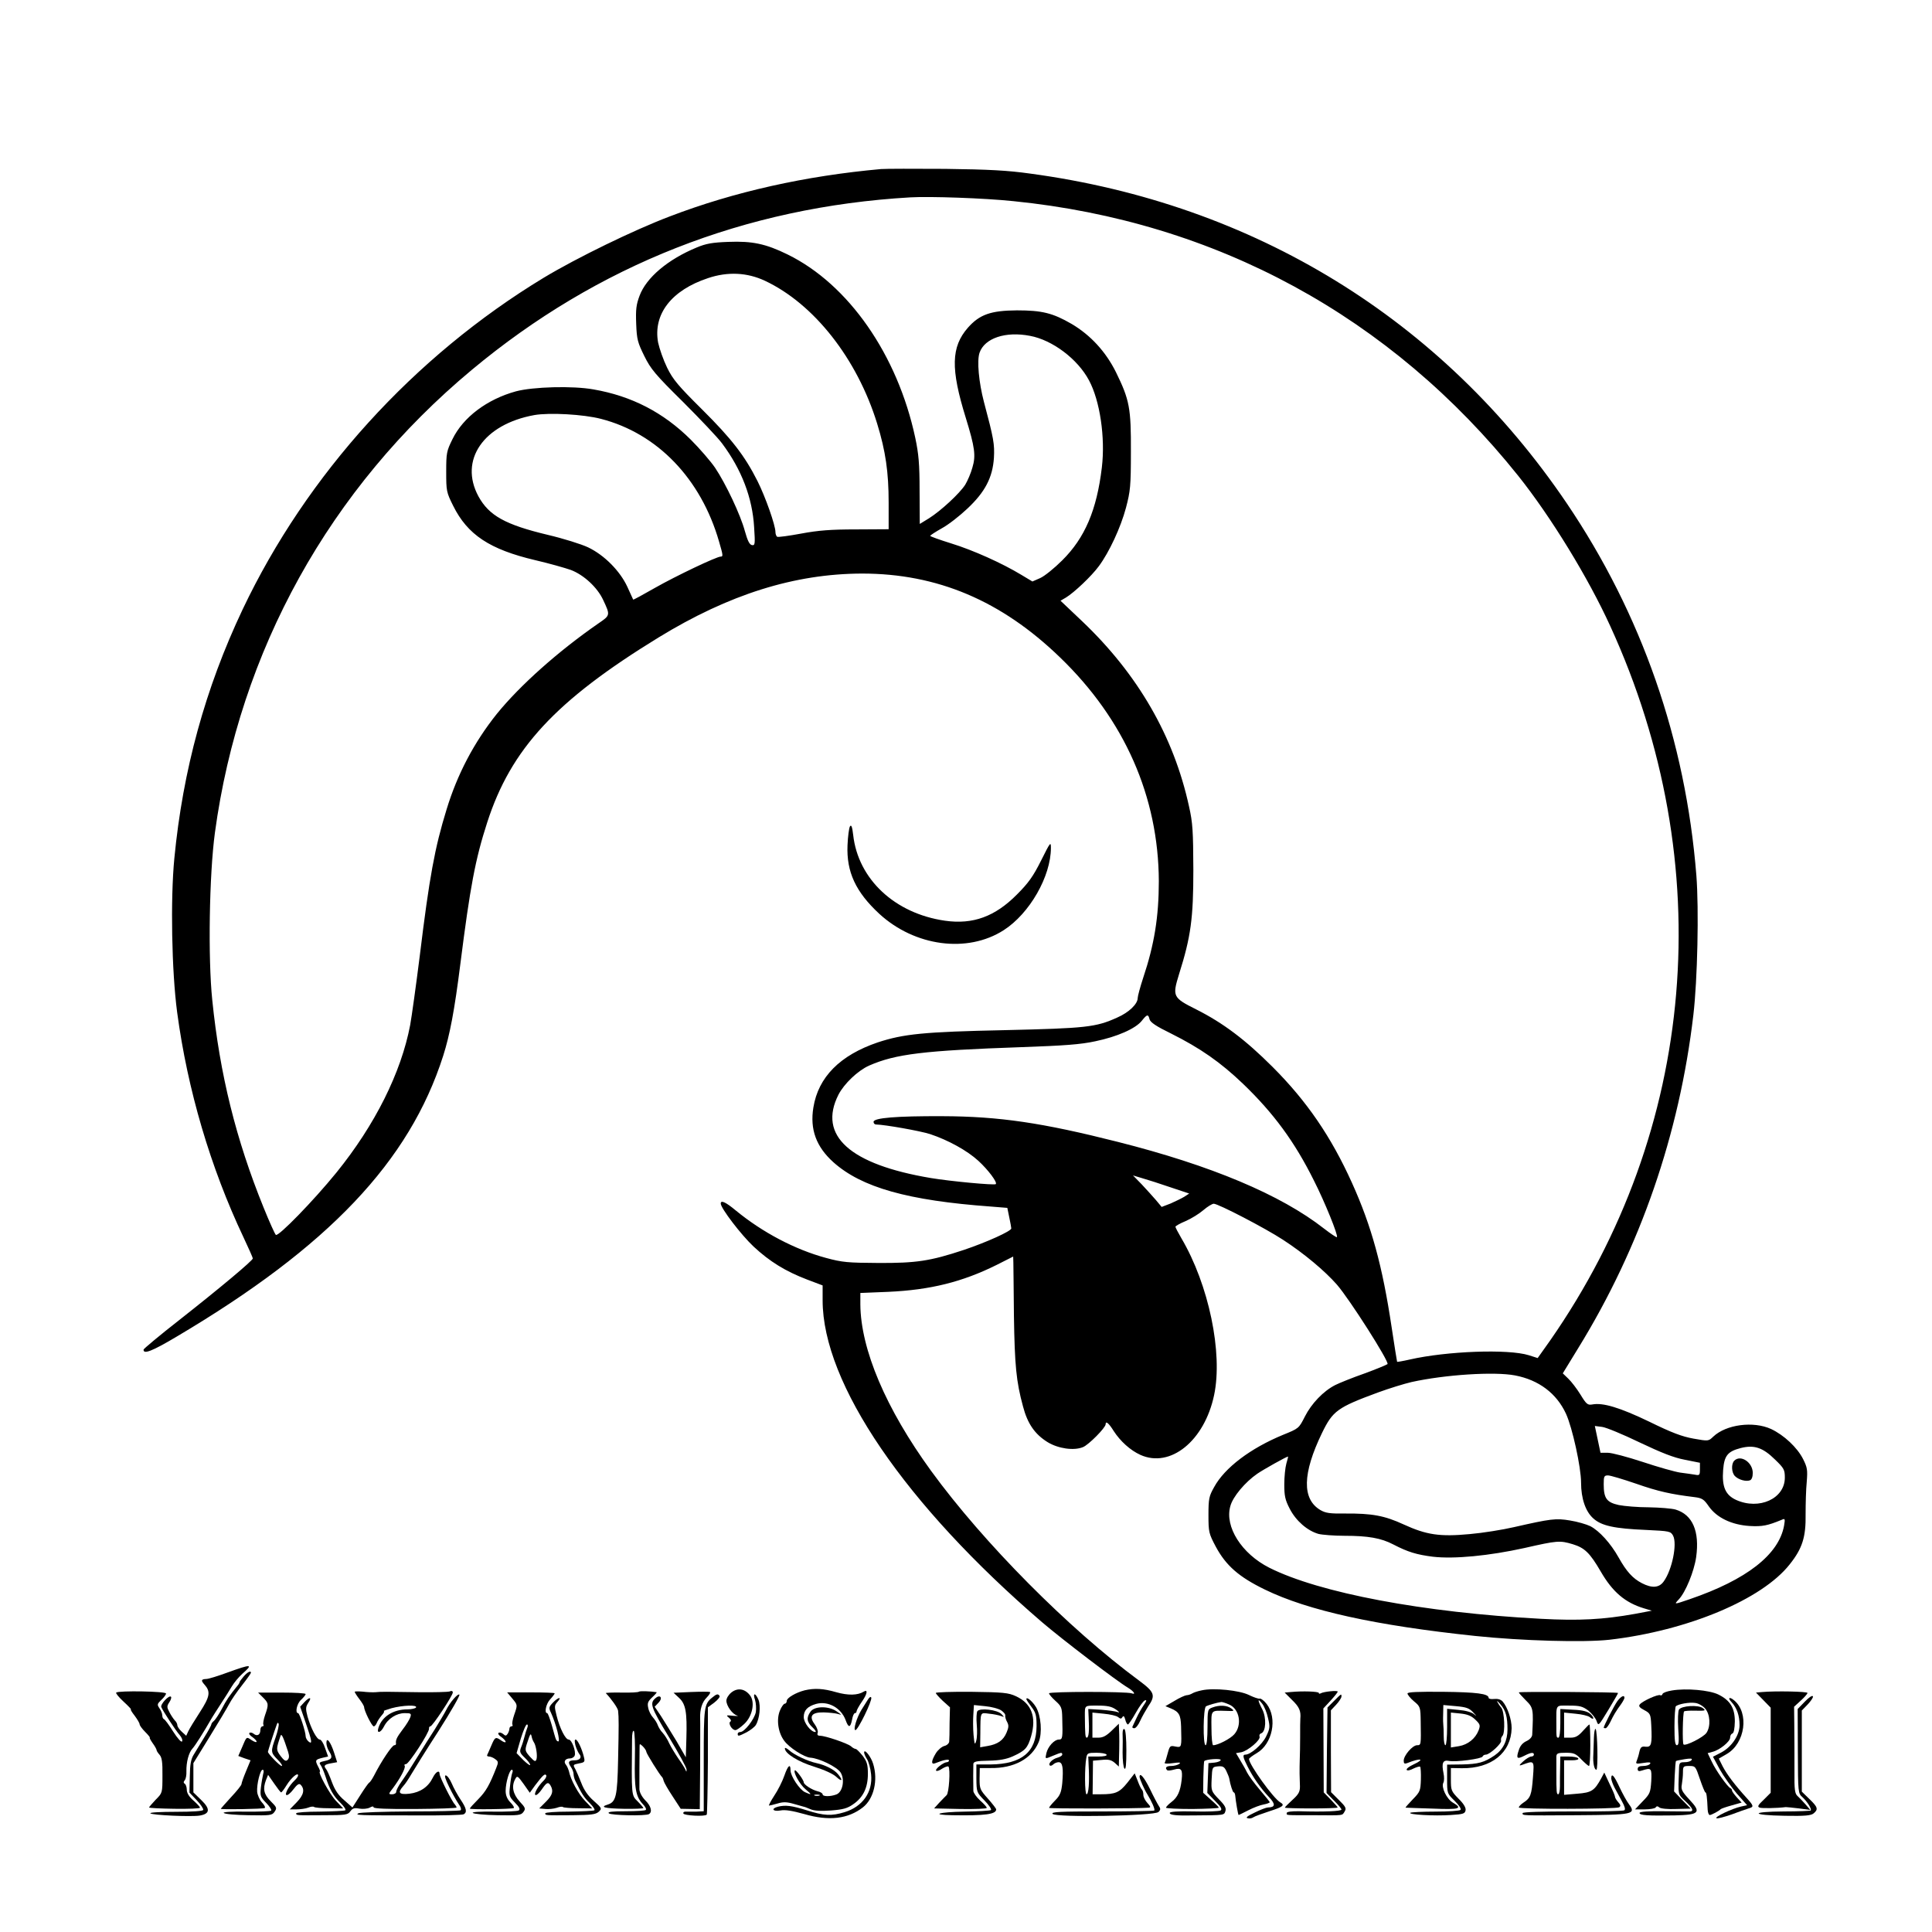 <?xml version="1.0" standalone="no"?>
<!DOCTYPE svg PUBLIC "-//W3C//DTD SVG 20010904//EN"
 "http://www.w3.org/TR/2001/REC-SVG-20010904/DTD/svg10.dtd">
<svg version="1.0" xmlns="http://www.w3.org/2000/svg"
 width="1024pt" height="1024pt" viewBox="0 0 1024 1024"
 preserveAspectRatio="xMidYMid meet">
<g transform="translate(0,1024) scale(0.1,-0.1)"
fill="#000000" stroke="none">
<path d="M4670 9344 c-400 -36 -778 -120 -1120 -251 -190 -72 -492 -219 -668
-325 -688 -417 -1256 -1042 -1596 -1758 -198 -418 -317 -852 -362 -1320 -21
-217 -14 -598 15 -816 55 -410 176 -821 352 -1193 27 -57 49 -107 49 -111 0
-11 -172 -155 -388 -325 -105 -82 -191 -154 -191 -158 -2 -27 45 -9 176 69
804 476 1233 928 1412 1488 35 110 60 240 91 487 52 410 79 554 142 749 126
391 362 646 908 981 374 229 721 338 1079 339 398 0 738 -143 1050 -445 342
-330 521 -738 523 -1185 0 -189 -24 -337 -83 -513 -16 -49 -29 -97 -29 -107 0
-31 -46 -76 -108 -103 -114 -52 -167 -57 -597 -67 -430 -9 -536 -20 -673 -65
-200 -68 -315 -184 -341 -345 -19 -116 15 -208 106 -290 150 -134 395 -203
835 -235 l87 -7 10 -49 c6 -28 11 -55 11 -60 0 -14 -130 -73 -252 -114 -178
-59 -252 -70 -453 -69 -161 1 -190 3 -278 27 -163 44 -336 135 -477 251 -53
44 -80 57 -80 37 0 -25 109 -167 174 -228 86 -80 169 -131 284 -175 l82 -31 0
-79 c0 -441 438 -1083 1163 -1706 105 -90 397 -313 455 -347 31 -19 45 -39 20
-30 -27 10 -438 10 -438 0 0 -5 15 -23 34 -40 31 -28 35 -36 36 -90 3 -106 2
-115 -18 -115 -24 0 -58 -37 -66 -72 -7 -33 -9 -32 37 -13 43 18 47 18 47 5 0
-5 -11 -12 -25 -16 -27 -7 -51 -31 -41 -41 3 -4 12 -1 18 5 7 7 20 12 29 12
21 0 26 -31 19 -112 -5 -47 -11 -64 -38 -91 -18 -18 -32 -36 -32 -39 0 -5 479
-4 529 1 11 1 9 7 -7 24 -12 13 -22 32 -22 43 0 12 -3 24 -7 28 -5 4 -15 25
-23 47 l-16 40 -39 -50 c-42 -52 -63 -61 -141 -61 l-43 0 1 89 1 89 46 4 c36
4 51 0 69 -15 l22 -20 1 46 c2 60 2 120 0 154 l-1 27 -38 -37 c-28 -27 -46
-37 -70 -37 l-32 0 0 66 0 67 60 -6 c34 -3 68 -11 76 -18 13 -10 17 -10 23 0
6 9 10 5 15 -13 3 -14 10 -26 14 -26 4 0 23 28 42 62 19 34 41 64 49 66 10 3
8 -4 -6 -24 -11 -16 -29 -47 -39 -69 -10 -22 -20 -43 -22 -47 -2 -5 3 -8 10
-8 8 0 22 18 31 39 10 22 29 55 42 76 41 59 35 76 -47 137 -373 275 -825 730
-1103 1112 -240 330 -373 644 -375 882 l0 61 148 6 c222 10 392 52 575 143
l87 44 1 -32 c0 -18 2 -145 3 -283 4 -260 12 -347 48 -479 24 -92 63 -148 131
-190 56 -34 139 -46 187 -26 30 12 120 103 120 121 0 20 17 6 43 -36 35 -54
88 -102 141 -126 159 -72 340 74 391 317 47 223 -28 585 -174 832 -17 29 -31
56 -31 60 0 4 25 18 54 30 30 13 72 39 94 58 22 19 47 34 55 34 24 0 274 -130
367 -191 111 -72 222 -165 286 -238 67 -77 279 -410 268 -421 -5 -4 -60 -27
-123 -50 -63 -22 -132 -50 -154 -61 -63 -32 -126 -98 -161 -167 -32 -63 -32
-63 -116 -97 -172 -71 -309 -174 -365 -277 -27 -48 -30 -61 -30 -148 0 -91 2
-98 39 -168 54 -100 122 -160 260 -227 228 -111 584 -190 1116 -246 249 -26
575 -35 710 -20 414 48 809 213 956 400 67 84 86 145 84 266 0 55 2 132 6 171
5 63 3 76 -19 120 -31 62 -102 128 -170 160 -94 43 -238 24 -306 -40 -26 -25
-26 -25 -105 -11 -61 11 -115 31 -235 90 -156 75 -246 102 -302 91 -24 -4 -31
1 -62 52 -19 31 -49 70 -65 85 l-29 28 82 134 c329 534 536 1134 610 1765 22
186 30 561 16 740 -57 717 -290 1386 -688 1974 -659 973 -1656 1586 -2843
1746 -121 17 -220 22 -450 25 -162 1 -315 1 -340 -1z m700 -170 c1076 -108
2002 -612 2677 -1456 173 -217 371 -540 488 -797 578 -1263 459 -2669 -319
-3786 l-66 -93 -47 15 c-109 34 -435 22 -632 -23 -35 -8 -65 -13 -66 -12 -1 2
-14 84 -29 183 -49 327 -107 537 -210 765 -111 246 -240 434 -421 615 -144
144 -262 233 -405 305 -124 62 -127 69 -91 186 63 199 76 297 76 554 -1 205
-3 248 -23 336 -81 372 -271 700 -565 980 l-116 110 29 17 c44 27 135 113 174
166 55 74 116 205 144 310 23 88 26 114 26 296 1 232 -7 275 -79 422 -54 109
-135 197 -235 256 -100 58 -157 72 -290 72 -139 -1 -198 -22 -260 -92 -89
-102 -92 -217 -11 -478 48 -156 54 -200 35 -263 -8 -30 -26 -71 -38 -91 -30
-47 -130 -139 -192 -178 l-49 -30 -1 176 c0 143 -5 196 -23 281 -94 440 -354
813 -676 971 -116 57 -188 72 -314 67 -85 -3 -119 -9 -169 -30 -152 -63 -266
-159 -302 -255 -18 -48 -21 -73 -18 -150 3 -82 8 -99 43 -170 34 -69 58 -98
205 -243 91 -91 185 -190 207 -220 104 -139 161 -289 170 -444 6 -91 5 -98
-12 -95 -13 3 -23 24 -37 74 -23 86 -101 251 -158 336 -24 35 -82 102 -129
149 -145 144 -313 231 -515 266 -111 20 -320 14 -411 -10 -153 -42 -280 -137
-337 -254 -31 -63 -33 -73 -33 -172 0 -102 1 -109 37 -181 76 -153 193 -231
435 -288 73 -17 158 -41 189 -52 68 -26 140 -92 171 -159 38 -81 38 -81 -25
-124 -211 -146 -415 -327 -539 -480 -120 -150 -209 -319 -266 -506 -63 -204
-91 -358 -142 -775 -20 -159 -43 -324 -51 -368 -48 -252 -186 -529 -391 -782
-121 -149 -309 -342 -321 -330 -6 6 -35 71 -65 145 -146 360 -232 705 -272
1100 -23 222 -16 663 14 886 131 965 608 1826 1362 2454 666 555 1447 863
2324 914 103 6 393 -4 545 -20z m-1316 -422 c260 -122 489 -413 595 -757 45
-146 61 -258 61 -419 l0 -141 -173 -1 c-132 0 -199 -5 -290 -22 -65 -12 -122
-20 -128 -17 -5 4 -9 15 -9 25 0 36 -53 186 -95 270 -68 135 -138 225 -295
381 -125 124 -153 157 -184 220 -20 41 -41 101 -48 134 -27 150 71 277 265
341 104 35 207 30 301 -14z m1405 -292 c119 -22 253 -123 313 -236 58 -108 87
-303 68 -462 -27 -226 -90 -373 -210 -492 -41 -41 -94 -84 -117 -94 l-41 -18
-60 36 c-101 61 -254 130 -371 166 -61 19 -111 37 -111 40 1 3 28 21 62 40 35
19 95 66 135 104 94 88 134 165 141 269 4 73 -1 102 -53 297 -27 103 -38 219
-23 261 27 77 138 114 267 89z m-2274 -440 c299 -77 530 -317 626 -650 22 -75
22 -80 9 -80 -22 0 -238 -103 -347 -165 -63 -36 -116 -65 -117 -63 -1 2 -15
32 -31 68 -39 84 -122 168 -208 209 -36 17 -132 47 -213 66 -226 54 -312 102
-368 204 -104 192 26 382 296 431 80 14 261 4 353 -20z m2908 -3183 c5 -16 34
-36 114 -75 154 -77 262 -152 382 -267 161 -155 272 -305 375 -512 57 -112
130 -292 122 -300 -2 -3 -33 18 -68 45 -230 180 -599 335 -1094 460 -399 101
-627 135 -929 136 -245 1 -365 -9 -365 -30 0 -8 6 -14 13 -14 48 -1 234 -34
287 -51 96 -32 196 -87 256 -142 51 -47 101 -113 92 -123 -7 -7 -241 15 -343
32 -431 72 -601 225 -491 442 30 58 102 127 162 154 141 62 292 80 809 98 225
8 312 14 390 31 116 24 214 67 247 109 28 35 34 36 41 7z m111 -890 l99 -33
-26 -17 c-15 -9 -48 -25 -73 -36 l-47 -18 -30 36 c-17 20 -51 57 -76 84 l-46
47 50 -15 c28 -8 94 -29 149 -48z m1826 -997 c126 -24 220 -95 270 -203 34
-74 80 -284 80 -365 0 -85 24 -154 65 -190 43 -39 111 -54 280 -61 125 -6 130
-7 143 -31 22 -43 -5 -180 -50 -242 -24 -34 -62 -37 -116 -9 -48 25 -81 61
-123 136 -42 75 -102 141 -150 166 -21 10 -69 24 -107 30 -76 13 -103 9 -297
-35 -60 -14 -166 -31 -235 -37 -159 -15 -230 -4 -350 51 -102 47 -168 59 -311
58 -79 -1 -102 2 -130 18 -99 58 -96 194 8 409 57 117 81 135 295 214 60 22
141 47 180 56 177 39 438 56 548 35z m660 -355 c116 -55 181 -81 240 -92 l80
-16 0 -34 c0 -32 -2 -34 -27 -29 -16 2 -50 8 -78 11 -27 4 -116 29 -197 56
-82 27 -165 49 -186 49 l-39 0 -15 71 -15 71 39 -5 c22 -3 111 -40 198 -82z
m717 -90 c49 -47 53 -55 53 -97 0 -111 -136 -173 -258 -118 -57 26 -76 70 -69
159 6 76 24 98 93 116 71 18 117 3 181 -60z m-2589 -22 c-6 -21 -11 -71 -11
-110 0 -61 4 -82 29 -130 33 -64 93 -116 152 -133 20 -5 83 -10 138 -10 125 0
194 -12 259 -46 77 -40 123 -54 210 -65 113 -13 298 5 484 46 176 40 188 41
258 20 62 -19 90 -46 147 -144 63 -109 130 -166 231 -196 l40 -12 -90 -17
c-168 -30 -294 -37 -498 -26 -622 33 -1174 137 -1440 271 -146 74 -237 217
-206 326 13 50 79 128 143 172 32 22 153 90 163 91 1 0 -3 -17 -9 -37z m1854
-107 c117 -41 186 -56 309 -71 40 -5 50 -11 76 -49 42 -60 121 -98 216 -104
68 -4 96 2 171 33 17 8 18 5 12 -31 -28 -154 -199 -287 -500 -390 -85 -29 -84
-29 -58 -1 36 38 81 148 92 224 19 137 -19 225 -109 252 -21 6 -85 11 -142 12
-57 0 -129 6 -159 12 -64 14 -80 35 -80 110 0 42 2 47 23 47 12 0 79 -20 149
-44z m-2757 -1197 c17 -12 21 -18 10 -14 -11 5 -51 10 -89 13 l-68 4 2 -43 c4
-71 1 -109 -10 -109 -8 0 -9 17 -10 115 0 58 -3 55 68 55 52 0 74 -5 97 -21z
m-50 -239 c4 -6 -14 -10 -45 -10 l-52 0 2 -47 c5 -90 0 -153 -11 -153 -10 0
-11 143 -1 195 4 23 9 25 53 25 26 0 51 -4 54 -10z"/>
<path d="M9192 2498 c-17 -17 -15 -64 4 -82 19 -19 58 -30 79 -22 9 3 15 18
15 39 0 56 -64 99 -98 65z"/>
<path d="M4505 5860 c-5 -8 -11 -53 -13 -100 -6 -141 43 -247 168 -363 188
-173 467 -211 660 -87 137 88 250 285 250 436 0 35 -3 31 -52 -67 -42 -84 -67
-119 -128 -180 -116 -117 -233 -160 -381 -139 -266 38 -461 220 -487 455 -5
43 -10 56 -17 45z"/>
<path d="M1205 1375 c-49 -18 -100 -34 -112 -34 -27 -1 -29 -8 -9 -30 33 -37
29 -63 -24 -145 -28 -43 -56 -89 -62 -102 l-11 -24 -24 22 c-13 12 -23 27 -23
34 0 7 -6 19 -14 26 -7 8 -20 27 -28 43 -14 26 -14 32 -1 52 9 13 13 27 9 30
-10 10 -57 -40 -51 -55 8 -20 76 -124 98 -149 10 -12 16 -26 12 -33 -4 -6 -24
16 -47 52 -22 35 -44 65 -49 66 -5 2 -9 11 -9 21 0 9 -7 26 -15 37 -13 19 -12
23 10 44 14 13 25 28 25 34 0 12 -253 16 -264 5 -4 -3 14 -25 39 -48 24 -22
42 -41 39 -41 -4 0 5 -15 20 -34 14 -19 26 -39 26 -45 0 -6 13 -24 30 -41 16
-16 27 -30 24 -30 -3 0 4 -13 15 -29 12 -16 21 -33 21 -37 0 -4 7 -15 16 -25
12 -14 16 -39 15 -110 0 -92 0 -92 -36 -128 -19 -20 -35 -39 -35 -41 0 -3 61
-6 135 -7 74 -1 135 1 135 6 0 4 -16 21 -35 38 -23 20 -35 40 -35 57 0 13 -5
28 -10 31 -8 5 -8 11 -1 19 6 7 10 28 9 47 -1 49 12 99 32 121 14 15 56 81
105 166 6 9 26 42 46 72 20 30 46 72 58 92 12 20 37 50 56 67 59 52 48 52 -80
6z"/>
<path d="M1292 1355 c-12 -14 -22 -28 -22 -30 0 -3 -4 -11 -10 -18 -44 -54
-61 -79 -84 -124 -15 -28 -34 -57 -42 -64 -8 -6 -14 -15 -14 -19 0 -4 -16 -34
-36 -66 -20 -33 -45 -74 -56 -92 -16 -25 -21 -52 -22 -118 l-2 -85 39 -41 c21
-22 36 -45 34 -51 -2 -6 -54 -10 -146 -10 -78 0 -139 -3 -134 -8 10 -10 215
-19 261 -12 55 9 58 35 9 82 l-42 41 0 78 0 77 85 138 c47 76 94 155 105 176
11 21 41 65 68 99 26 33 47 63 47 66 0 13 -18 4 -38 -19z"/>
<path d="M3877 1270 c-15 -12 -27 -31 -27 -44 0 -28 33 -73 58 -79 9 -2 -1 -3
-23 -1 -36 4 -38 3 -22 -10 11 -9 14 -17 8 -21 -13 -8 8 -45 27 -45 7 0 28 15
47 33 44 41 59 119 28 154 -27 33 -64 38 -96 13z"/>
<path d="M4265 1281 c-47 -12 -95 -40 -95 -56 0 -8 -5 -15 -11 -15 -5 0 -17
-16 -25 -36 -20 -47 -10 -118 23 -161 26 -36 106 -87 138 -89 47 -3 141 -49
160 -78 24 -37 12 -104 -22 -117 -32 -12 -73 -12 -73 1 0 5 -12 13 -27 16 -31
8 -72 35 -73 47 0 13 -42 69 -47 64 -10 -10 26 -75 56 -100 35 -29 35 -33 -2
-16 -29 13 -77 85 -77 116 0 38 -14 26 -33 -29 -10 -29 -34 -77 -53 -105 -19
-29 -31 -53 -28 -53 4 0 24 5 45 11 30 9 48 9 86 -2 26 -7 50 -14 53 -15 3 0
19 -6 35 -13 20 -9 56 -11 109 -7 64 5 87 11 118 33 53 36 78 88 78 161 0 49
-5 65 -27 95 -16 20 -32 36 -37 37 -5 0 -17 6 -25 14 -19 16 -136 56 -164 56
-13 0 -17 5 -13 16 3 8 -4 29 -16 45 -32 43 -16 64 48 63 27 -1 60 -4 74 -8
23 -7 23 -6 -5 13 -43 30 -118 29 -139 -1 -23 -32 -20 -55 10 -83 15 -14 22
-25 15 -25 -23 0 -61 49 -61 79 0 36 20 57 66 70 63 17 132 -21 156 -86 15
-42 25 -42 34 2 3 19 10 35 15 35 5 0 9 4 9 10 0 5 13 29 29 52 28 40 32 66 9
52 -32 -20 -83 -21 -146 -3 -69 20 -115 22 -167 10z m78 -558 c-7 -2 -19 -2
-25 0 -7 3 -2 5 12 5 14 0 19 -2 13 -5z"/>
<path d="M6370 1281 c-20 -4 -42 -11 -50 -16 -8 -5 -22 -10 -31 -10 -9 -1 -38
-14 -64 -30 l-48 -28 29 -12 c43 -18 52 -34 54 -95 3 -113 4 -113 -30 -107
-28 6 -30 4 -41 -36 -6 -23 -13 -46 -16 -50 -3 -5 17 -6 43 -2 36 5 45 4 34
-4 -8 -6 -27 -11 -42 -11 -26 0 -35 -9 -22 -22 3 -4 20 -2 37 3 39 11 46 0 40
-55 -7 -60 -21 -92 -54 -117 -16 -12 -29 -26 -29 -30 0 -4 63 -7 140 -7 77 1
140 4 140 7 0 3 -19 22 -42 42 l-41 37 1 83 c1 45 3 84 5 85 10 10 87 15 87 6
0 -6 -15 -12 -32 -14 l-33 -3 -3 -79 -3 -79 41 -42 c32 -32 39 -45 29 -51 -8
-4 -71 -7 -141 -5 -87 2 -128 -1 -128 -8 0 -11 33 -15 130 -13 162 1 158 1
165 23 5 16 -3 31 -35 63 -40 42 -41 44 -38 107 3 63 3 64 34 67 25 2 33 -2
44 -25 7 -15 14 -32 15 -38 6 -36 19 -75 24 -75 4 0 7 -8 8 -17 2 -26 15 -103
18 -103 1 0 24 11 51 25 27 14 64 28 82 31 17 3 32 9 32 12 0 2 -24 32 -53 66
-29 34 -59 75 -67 91 -8 17 -25 46 -37 66 l-22 37 29 5 c35 8 103 65 96 83 -3
7 1 15 9 17 25 10 28 81 6 126 -26 50 -27 64 -1 31 11 -14 25 -48 31 -77 11
-46 10 -55 -11 -98 -21 -42 -81 -95 -110 -95 -15 0 -12 -15 12 -62 29 -58 69
-115 113 -162 37 -39 35 -55 -5 -56 -8 0 -40 -12 -70 -27 -38 -18 -50 -27 -37
-30 10 -3 23 0 30 5 7 5 45 19 85 32 72 23 84 32 58 47 -37 21 -166 201 -166
230 0 4 19 18 41 31 83 48 111 184 53 260 -14 18 -31 31 -37 29 -7 -2 -32 7
-57 19 -50 25 -187 39 -250 25z m144 -75 c56 -23 71 -109 28 -158 -21 -24 -87
-58 -112 -58 -5 0 -9 41 -9 90 -1 100 -6 94 79 92 42 -2 44 -1 26 13 -23 17
-63 19 -100 5 -25 -9 -26 -12 -26 -105 0 -57 -4 -95 -10 -95 -15 0 -13 197 2
206 10 6 58 20 81 23 4 1 23 -5 41 -13z"/>
<path d="M8861 1280 c-25 -4 -47 -12 -49 -18 -2 -7 -8 -10 -12 -7 -11 7 -95
-31 -109 -49 -7 -9 -1 -17 24 -30 32 -17 34 -22 37 -80 5 -101 1 -117 -30
-114 -21 3 -27 -2 -33 -27 -3 -16 -10 -38 -14 -48 -7 -16 -3 -17 35 -11 31 5
41 4 36 -4 -4 -7 -20 -12 -37 -12 -20 0 -29 -5 -29 -16 0 -11 6 -14 23 -8 50
16 52 13 49 -56 -4 -61 -7 -68 -45 -107 l-41 -43 51 0 c29 0 55 5 58 10 5 8
11 8 20 0 7 -6 46 -10 89 -8 l77 2 -44 45 -44 46 3 79 c2 44 5 81 7 82 1 2 22
6 46 10 32 5 42 4 37 -4 -4 -7 -20 -12 -37 -12 -27 0 -29 -3 -30 -37 -5 -141
-7 -131 33 -169 39 -37 47 -53 26 -55 -7 0 -70 0 -140 1 -85 1 -128 -2 -128
-9 0 -13 44 -15 185 -13 133 3 144 15 79 84 -40 43 -45 54 -40 80 3 17 6 46 6
64 0 32 2 34 33 34 33 0 34 -2 57 -70 13 -38 26 -70 29 -70 6 0 9 -26 12 -92
1 -16 6 -28 11 -28 9 0 50 22 58 31 3 3 29 12 58 20 l53 15 -25 27 c-14 16
-26 32 -26 37 0 4 -3 10 -8 12 -16 7 -78 95 -99 140 l-22 46 26 7 c37 9 93 54
93 75 0 10 5 20 12 22 8 3 12 26 13 64 0 72 -25 112 -88 143 -48 23 -169 34
-246 21z m177 -96 c26 -30 30 -93 7 -128 -16 -24 -112 -72 -122 -62 -7 7 -4
168 3 175 2 3 30 5 61 4 52 -1 56 0 38 14 -25 18 -113 12 -126 -8 -5 -8 -7
-53 -4 -101 5 -68 3 -88 -7 -88 -10 0 -13 25 -13 99 0 55 4 103 7 107 12 12
72 23 103 18 17 -2 40 -15 53 -30z"/>
<path d="M1880 1273 c0 -3 11 -21 25 -39 14 -18 25 -37 25 -42 0 -19 41 -102
51 -102 5 0 12 8 16 18 3 9 15 27 26 40 11 12 16 22 11 23 -5 0 14 7 41 15 59
16 139 19 130 4 -3 -5 -24 -10 -45 -10 -76 0 -135 -38 -154 -97 -11 -33 11
-29 29 6 21 42 67 71 110 71 33 0 36 -2 30 -21 -4 -12 -22 -42 -41 -66 -31
-41 -38 -56 -35 -75 0 -5 -3 -8 -9 -8 -12 0 -69 -85 -107 -160 -10 -19 -22
-37 -26 -38 -4 -2 -26 -33 -48 -68 l-41 -64 -43 38 c-32 27 -50 54 -66 97 -12
33 -26 64 -31 69 -14 17 -9 24 26 30 l33 6 -16 50 c-19 59 -41 86 -41 52 0
-13 7 -34 16 -47 19 -30 13 -41 -27 -49 -24 -5 -29 -9 -21 -19 6 -7 18 -35 27
-62 22 -69 42 -105 81 -142 18 -18 29 -35 24 -38 -5 -3 -66 -6 -135 -7 -69 0
-125 -4 -125 -9 0 -11 -3 -11 149 -10 113 0 125 2 138 21 12 16 21 19 48 14
18 -3 42 -1 54 5 14 8 21 8 21 2 0 -7 76 -10 220 -9 121 1 220 4 220 8 0 3 -4
10 -9 16 -15 14 -81 146 -81 161 0 24 -20 13 -36 -19 -24 -49 -66 -78 -124
-85 -55 -6 -64 5 -33 40 10 10 29 39 43 63 14 24 78 127 144 229 65 102 115
189 111 193 -8 8 -50 -40 -71 -83 -8 -16 -35 -61 -59 -100 -25 -38 -63 -99
-85 -135 -55 -89 -61 -98 -92 -143 -16 -22 -28 -46 -28 -54 0 -7 -10 -13 -21
-13 -21 0 -21 1 4 33 38 51 68 107 62 118 -4 5 0 9 7 9 15 0 124 168 122 188
-1 6 2 12 7 12 11 0 119 163 119 180 0 7 -7 10 -17 5 -10 -3 -83 -5 -163 -4
-181 3 -199 3 -230 0 -14 -1 -44 0 -67 3 -24 2 -43 2 -43 -1z"/>
<path d="M3387 1274 c-3 -4 -45 -6 -93 -5 -48 1 -86 -1 -83 -3 28 -29 63 -78
65 -93 4 -35 4 -79 0 -261 -4 -194 -11 -223 -56 -237 -42 -13 -16 -20 85 -22
58 -1 105 1 105 4 0 2 -13 18 -30 35 -34 34 -33 26 -30 331 0 27 4 46 9 43 5
-3 8 -70 6 -148 -3 -155 4 -199 41 -239 14 -14 21 -28 17 -32 -3 -4 -51 -7
-107 -7 -72 0 -97 -3 -89 -11 11 -11 196 -15 213 -4 19 12 10 44 -20 73 -18
19 -30 41 -31 59 0 26 0 185 1 226 0 16 1 16 18 0 10 -10 18 -23 18 -29 1 -9
70 -121 84 -134 3 -3 6 -12 8 -20 2 -8 23 -45 47 -81 l43 -66 51 -1 50 -1 2
227 c0 125 1 238 0 252 -2 50 10 88 35 113 14 14 21 27 17 29 -4 2 -50 2 -100
0 l-93 -4 29 -27 c36 -33 43 -77 39 -215 l-3 -100 -49 85 c-28 46 -65 106 -83
134 l-33 49 21 22 c23 24 9 45 -16 24 -33 -27 -26 -48 70 -206 52 -86 95 -164
94 -173 0 -14 -1 -14 -6 -1 -3 8 -20 35 -38 60 -17 25 -39 61 -48 80 -8 19
-24 44 -35 56 -11 11 -22 30 -26 41 -3 10 -15 29 -25 40 -10 11 -22 33 -25 50
-6 26 -2 35 21 57 15 14 26 26 23 27 -27 5 -88 7 -93 3z"/>
<path d="M4960 1267 c0 -4 17 -23 37 -42 l38 -34 -2 -83 c0 -46 -1 -90 -2 -99
-1 -9 -12 -20 -26 -23 -14 -4 -34 -21 -45 -39 -25 -41 -26 -62 -2 -52 42 17
72 23 72 14 0 -5 -6 -9 -12 -9 -18 -1 -64 -37 -56 -45 3 -4 18 1 32 11 15 9
29 14 33 11 11 -12 3 -142 -10 -152 -6 -6 -24 -24 -39 -40 l-27 -30 140 -3
c76 -1 139 1 139 6 0 5 -16 22 -35 39 -19 17 -35 40 -36 50 -1 38 -1 129 0
144 1 12 16 16 81 17 58 1 94 8 128 23 66 30 79 44 97 106 30 103 2 175 -81
213 -39 18 -68 21 -234 23 -105 1 -190 -2 -190 -6z m346 -92 c13 -9 24 -21 22
-28 -1 -7 3 -22 10 -34 9 -17 9 -28 -3 -56 -17 -41 -47 -62 -100 -71 l-40 -7
1 73 c1 118 -2 111 47 105 23 -2 51 -8 62 -12 19 -7 19 -7 3 10 -21 23 -116
34 -128 15 -4 -7 -6 -39 -3 -70 3 -32 2 -71 -3 -87 -7 -24 -9 -20 -14 32 -3
33 -3 82 -1 109 l3 49 59 -6 c33 -3 71 -13 85 -22z"/>
<path d="M6842 1272 l-33 -3 40 -40 c37 -36 47 -57 43 -99 -1 -8 -1 -51 -1
-95 0 -44 -1 -98 -2 -120 -1 -22 -1 -56 -1 -75 1 -19 1 -50 2 -69 0 -28 -7
-41 -40 -71 -22 -20 -40 -38 -40 -41 0 -2 63 -4 140 -4 77 0 140 2 140 5 0 2
-17 21 -37 42 l-37 38 -1 223 -1 222 38 41 c21 23 38 44 38 48 0 8 -75 0 -90
-9 -6 -3 -10 -3 -10 2 0 8 -86 11 -148 5z"/>
<path d="M7460 1264 c0 -6 15 -25 34 -41 34 -28 35 -31 36 -109 2 -123 2 -124
-19 -124 -24 0 -71 -54 -71 -82 0 -15 4 -18 18 -13 72 29 99 23 32 -8 -22 -10
-38 -23 -34 -28 3 -5 19 -2 35 7 17 8 33 13 36 10 3 -3 5 -34 4 -68 -2 -59 -4
-65 -43 -105 -23 -24 -40 -43 -38 -44 3 0 67 -3 143 -5 144 -6 162 0 107 32
-33 20 -62 81 -50 105 5 8 5 31 1 50 -11 54 -4 72 28 66 36 -8 175 11 179 23
2 6 10 10 17 10 21 0 87 61 81 75 -2 7 1 18 7 24 16 16 11 130 -6 150 -8 9
-17 23 -21 31 -4 8 4 2 17 -14 28 -32 37 -66 37 -133 0 -59 -23 -106 -68 -137
-56 -38 -87 -46 -173 -48 l-79 -1 0 -76 c0 -77 0 -77 40 -116 24 -24 36 -43
31 -48 -5 -5 -65 -9 -133 -9 -67 0 -127 -3 -133 -6 -15 -10 128 -18 215 -12
66 4 75 7 78 26 2 13 -11 35 -38 61 -38 39 -40 44 -40 101 l0 61 58 -1 c157
-2 261 82 264 212 0 47 -22 112 -48 142 -10 11 -27 15 -45 13 -16 -2 -29 1
-29 6 0 22 -64 30 -242 32 -134 1 -188 -1 -188 -9z m349 -101 c18 -19 19 -22
4 -9 -13 11 -45 20 -82 23 l-61 6 0 -97 c0 -53 -4 -96 -9 -96 -5 0 -9 21 -9
48 0 26 -1 52 -2 57 -1 6 -2 32 -1 59 l1 49 67 -6 c56 -5 71 -11 92 -34z m10
-37 c26 -25 28 -30 18 -57 -17 -44 -57 -76 -104 -84 l-43 -7 0 92 0 93 50 -5
c38 -4 58 -12 79 -32z"/>
<path d="M8050 1270 c0 -3 17 -22 38 -43 39 -38 40 -47 33 -182 -1 -12 -13
-25 -30 -33 -20 -9 -34 -25 -41 -48 -15 -44 -10 -50 29 -30 35 18 51 20 51 6
0 -5 -6 -10 -14 -10 -8 0 -28 -12 -43 -26 -22 -20 -23 -24 -8 -19 68 25 67 26
60 -65 -7 -93 -13 -110 -50 -134 -14 -9 -25 -21 -25 -26 0 -10 515 -9 532 1 9
6 8 13 -5 27 -9 10 -17 23 -17 28 0 6 -13 37 -29 69 l-28 60 -16 -30 c-36 -66
-51 -76 -127 -82 l-70 -6 0 92 0 91 41 0 c24 0 38 4 34 10 -3 6 -26 10 -51 10
l-44 0 -1 -57 c-1 -32 -1 -77 -1 -100 0 -24 -4 -43 -9 -43 -9 0 -10 8 -10 115
0 36 0 74 0 85 1 17 8 20 50 20 42 0 53 -4 82 -35 19 -19 37 -35 41 -35 4 0 7
50 7 110 0 61 -2 110 -5 110 -2 0 -18 -16 -35 -35 -24 -27 -39 -35 -65 -35
l-34 0 0 66 0 67 60 -6 c34 -3 67 -11 76 -18 23 -19 26 -4 3 17 -15 13 -40 20
-90 22 l-69 4 0 -76 c0 -44 -4 -76 -10 -76 -11 0 -11 1 -11 70 0 110 -7 100
68 100 56 0 71 -4 101 -26 18 -15 38 -39 44 -55 10 -29 10 -28 63 59 29 48 52
88 51 89 -4 5 -526 8 -526 3z"/>
<path d="M9341 1272 l-34 -3 39 -40 39 -40 0 -226 0 -225 -37 -37 c-31 -29
-35 -37 -21 -42 13 -4 91 -3 138 3 6 0 37 -3 70 -7 l60 -8 -25 29 c-14 16 -33
36 -42 44 -15 13 -18 33 -17 130 0 129 0 131 -1 255 l-1 89 36 33 c19 17 35
36 35 40 0 8 -171 11 -239 5z"/>
<path d="M1394 1243 c30 -30 31 -36 11 -93 -8 -23 -12 -46 -9 -51 3 -5 0 -9
-5 -9 -6 0 -11 -9 -11 -19 0 -26 -17 -36 -36 -20 -8 6 -18 8 -22 4 -4 -4 3
-14 16 -22 12 -9 22 -19 22 -24 0 -5 -11 -2 -25 7 -30 20 -27 22 -52 -37 l-20
-46 32 -12 33 -11 -24 -58 c-13 -31 -24 -62 -24 -68 0 -6 -25 -37 -55 -69 -30
-33 -55 -61 -55 -62 0 -5 225 -1 233 4 5 3 -2 16 -14 29 -13 14 -24 39 -26 57
-3 39 16 117 29 117 6 0 7 -10 3 -22 -3 -13 -9 -45 -12 -71 -5 -45 -3 -51 27
-82 19 -19 31 -38 27 -42 -4 -3 -64 -6 -134 -5 -77 1 -123 -2 -117 -7 5 -6 64
-11 132 -12 114 -2 124 -1 137 18 14 20 12 24 -20 56 -37 37 -43 65 -25 113
l11 27 32 -46 c18 -26 34 -47 37 -47 3 0 16 17 29 38 24 39 61 71 61 52 0 -5
-8 -17 -19 -27 -30 -29 -53 -71 -43 -77 6 -3 22 10 37 30 19 25 30 33 38 25
24 -24 17 -55 -20 -93 l-37 -38 36 0 c20 0 48 4 61 9 14 6 28 7 31 4 4 -4 40
-7 81 -7 l74 -1 -38 40 c-33 34 -99 155 -85 155 2 0 -2 13 -11 29 -16 32 -14
35 27 45 l27 6 -16 45 c-8 25 -21 45 -28 45 -16 0 -47 59 -65 122 -11 42 -10
51 4 73 21 31 7 33 -22 2 l-21 -23 29 -84 c34 -99 37 -118 15 -100 -8 7 -15
19 -15 28 0 22 -32 122 -40 122 -17 0 -7 50 15 70 14 13 25 27 25 31 0 5 -57
8 -126 8 l-126 0 26 -26z m67 -211 c-27 -76 -27 -80 11 -119 18 -18 27 -33 21
-33 -10 0 -73 65 -73 75 0 4 33 107 47 145 4 11 7 11 10 3 2 -7 -5 -39 -16
-71z m66 -77 c7 -23 6 -34 -3 -43 -9 -9 -18 -4 -37 21 -24 33 -24 36 0 107 5
14 14 -5 40 -85z"/>
<path d="M2714 1239 c30 -36 30 -34 11 -89 -8 -23 -12 -46 -9 -51 3 -5 0 -9
-5 -9 -6 0 -11 -6 -11 -12 0 -7 -4 -19 -9 -27 -8 -12 -12 -13 -25 -1 -9 7 -20
9 -24 5 -4 -4 3 -14 16 -22 12 -9 22 -20 22 -25 0 -5 -10 -2 -22 6 -31 22 -34
21 -54 -26 -10 -24 -20 -46 -22 -50 -2 -5 3 -8 10 -8 8 0 23 -6 33 -14 17 -12
17 -17 5 -47 -36 -91 -54 -123 -95 -165 -25 -25 -45 -47 -45 -50 0 -6 223 -3
233 3 4 3 -4 16 -18 30 -17 18 -25 37 -25 61 0 43 20 112 33 112 5 0 6 -8 2
-17 -4 -10 -9 -42 -12 -71 -6 -50 -4 -55 26 -86 25 -25 29 -36 20 -42 -7 -4
-67 -7 -133 -6 -74 1 -116 -2 -110 -7 5 -5 64 -11 132 -12 110 -2 124 0 136
17 13 17 11 23 -20 56 -36 40 -44 81 -23 119 10 19 13 17 44 -26 l33 -47 28
39 c42 55 52 64 59 54 3 -6 -3 -18 -13 -28 -30 -29 -54 -71 -44 -77 5 -3 20
10 33 29 26 38 34 42 46 23 18 -30 12 -52 -23 -87 l-36 -36 32 -3 c17 -2 44 1
60 6 16 6 31 8 34 4 4 -3 40 -6 81 -6 l74 -1 -38 40 c-36 37 -77 113 -86 159
-3 10 -9 24 -15 32 -15 17 -4 34 21 34 11 0 22 7 25 15 8 21 -15 85 -32 85
-17 0 -47 59 -64 127 -12 48 -12 54 5 73 26 29 3 25 -25 -5 -21 -22 -22 -28
-10 -52 28 -62 51 -153 39 -153 -5 0 -11 6 -13 13 -3 6 -12 40 -22 75 -10 34
-20 62 -24 62 -16 0 -6 49 15 72 14 15 25 30 25 33 0 3 -57 5 -126 5 l-126 0
26 -31z m81 -156 c-4 -10 -11 -31 -15 -48 -4 -16 -12 -42 -18 -56 -9 -23 -7
-30 19 -55 16 -15 29 -32 29 -38 0 -6 -16 6 -36 25 l-36 37 22 76 c13 42 27
76 33 76 5 0 6 -8 2 -17z m35 -78 c11 -16 20 -73 13 -91 -5 -13 -11 -10 -34
15 -25 28 -27 34 -18 64 20 61 22 64 27 42 2 -11 8 -24 12 -30z"/>
<path d="M3774 1242 c-42 -34 -44 -51 -44 -332 l0 -270 -38 -2 c-20 0 -45 0
-55 0 -11 1 -17 -3 -15 -10 4 -11 113 -17 124 -6 2 3 5 132 6 287 l0 282 34
25 c19 15 31 30 28 35 -8 13 -16 11 -40 -9z"/>
<path d="M4002 1230 c5 -17 7 -46 4 -65 -8 -38 -60 -105 -82 -105 -8 0 -14 -4
-14 -10 0 -14 5 -13 48 9 20 11 42 28 48 38 20 33 27 102 14 134 -16 38 -32
38 -18 -1z"/>
<path d="M7070 1224 l-34 -34 -3 -227 -2 -226 39 -40 c22 -22 40 -43 40 -48 0
-9 -94 -13 -222 -9 -43 1 -68 -3 -68 -9 0 -13 -14 -12 145 -12 161 -1 148 -3
162 20 10 16 6 25 -30 60 l-42 42 -1 217 0 217 28 30 c15 16 28 36 28 43 0 16
0 16 -40 -24z"/>
<path d="M9566 1221 l-38 -39 1 -224 c1 -221 1 -223 25 -244 25 -23 50 -63 43
-70 -2 -2 -66 -5 -141 -5 -182 -1 -178 -20 4 -23 106 -2 139 1 153 13 25 21
22 33 -23 76 l-40 39 0 215 0 215 31 32 c17 18 30 37 28 43 -3 7 -22 -6 -43
-28z"/>
<path d="M4597 1227 c-9 -15 -24 -38 -32 -51 -25 -42 -44 -106 -31 -106 14 1
89 155 84 172 -3 8 -11 2 -21 -15z"/>
<path d="M8572 1223 c-17 -24 -72 -131 -72 -140 0 -2 4 -3 10 -3 5 0 16 15 25
33 16 34 30 58 58 96 9 13 17 28 17 32 0 18 -19 8 -38 -18z"/>
<path d="M5440 1234 c0 -3 12 -21 27 -41 23 -30 27 -45 27 -102 -1 -137 -78
-201 -244 -203 l-75 0 0 -74 c1 -73 1 -74 44 -118 23 -24 38 -46 33 -50 -6 -3
-69 -7 -141 -8 -134 -2 -185 -17 -63 -19 174 -3 232 5 232 31 0 4 -20 30 -44
57 -42 47 -44 52 -44 106 l1 56 57 0 c124 -2 218 49 255 137 20 48 13 140 -14
186 -19 31 -51 58 -51 42z"/>
<path d="M9178 1218 c28 -31 42 -71 42 -122 0 -54 -43 -117 -100 -146 l-41
-21 36 -67 c21 -37 62 -95 91 -129 l54 -61 -32 -7 c-49 -11 -145 -57 -130 -62
6 -3 42 7 80 20 37 14 77 28 90 32 29 8 28 13 -11 56 -61 67 -104 124 -126
166 l-21 42 43 25 c97 57 119 217 38 284 -25 21 -36 13 -13 -10z"/>
<path d="M5950 1053 c1 -15 1 -61 0 -102 0 -41 4 -79 10 -85 7 -7 10 22 10 96
0 62 -4 109 -10 113 -6 4 -10 -5 -10 -22z"/>
<path d="M8448 1029 c-1 -30 -2 -70 -3 -89 -3 -44 5 -80 16 -80 10 0 6 206 -4
216 -4 4 -8 -17 -9 -47z"/>
<path d="M3050 989 c5 -17 14 -37 20 -45 16 -18 4 -34 -24 -34 -32 0 -38 -9
-21 -34 8 -11 15 -29 15 -38 0 -10 4 -26 9 -36 34 -70 48 -91 77 -119 18 -18
29 -35 24 -38 -5 -3 -66 -6 -135 -7 -69 0 -125 -4 -125 -9 0 -11 -2 -11 144
-10 99 1 123 4 139 18 18 17 18 19 -26 58 -31 27 -52 58 -66 95 -12 30 -26 63
-31 72 -14 25 -14 25 21 32 28 5 30 9 24 33 -11 46 -34 93 -44 93 -6 0 -6 -11
-1 -31z"/>
<path d="M4160 973 c0 -27 71 -71 156 -97 54 -17 100 -38 117 -54 30 -28 36
-19 9 14 -20 25 -68 49 -114 59 -47 10 -119 44 -145 68 -13 11 -23 16 -23 10z"/>
<path d="M4580 951 c0 -6 7 -22 16 -36 8 -13 18 -48 21 -79 10 -94 -45 -172
-141 -201 -69 -21 -109 -19 -200 10 -80 25 -113 29 -153 19 -38 -10 -27 -27
13 -20 25 5 62 -1 127 -19 130 -38 232 -26 311 36 57 45 81 143 54 230 -11 38
-48 84 -48 60z"/>
<path d="M2381 768 c17 -35 40 -75 50 -90 12 -16 15 -29 10 -33 -6 -3 -127 -6
-269 -6 -143 -1 -265 -5 -273 -10 -17 -10 -7 -11 312 -11 130 -1 241 2 247 6
19 11 14 32 -17 78 -16 24 -37 62 -47 86 -10 23 -24 42 -32 42 -8 0 -1 -21 19
-62z"/>
<path d="M6040 822 c0 -10 26 -69 41 -92 24 -39 42 -80 37 -86 -4 -3 -129 -5
-278 -5 -221 0 -270 -2 -261 -13 16 -20 540 -11 561 10 12 11 12 18 2 32 -6 9
-28 50 -47 90 -31 63 -55 90 -55 64z"/>
<path d="M8540 813 c1 -10 9 -32 18 -49 9 -17 27 -50 39 -72 15 -27 19 -43 12
-47 -5 -4 -129 -7 -275 -6 -162 0 -264 -3 -264 -9 0 -13 -12 -13 290 -11 297
2 313 5 274 58 -12 16 -34 56 -50 90 -29 63 -44 79 -44 46z"/>
</g>
</svg>
